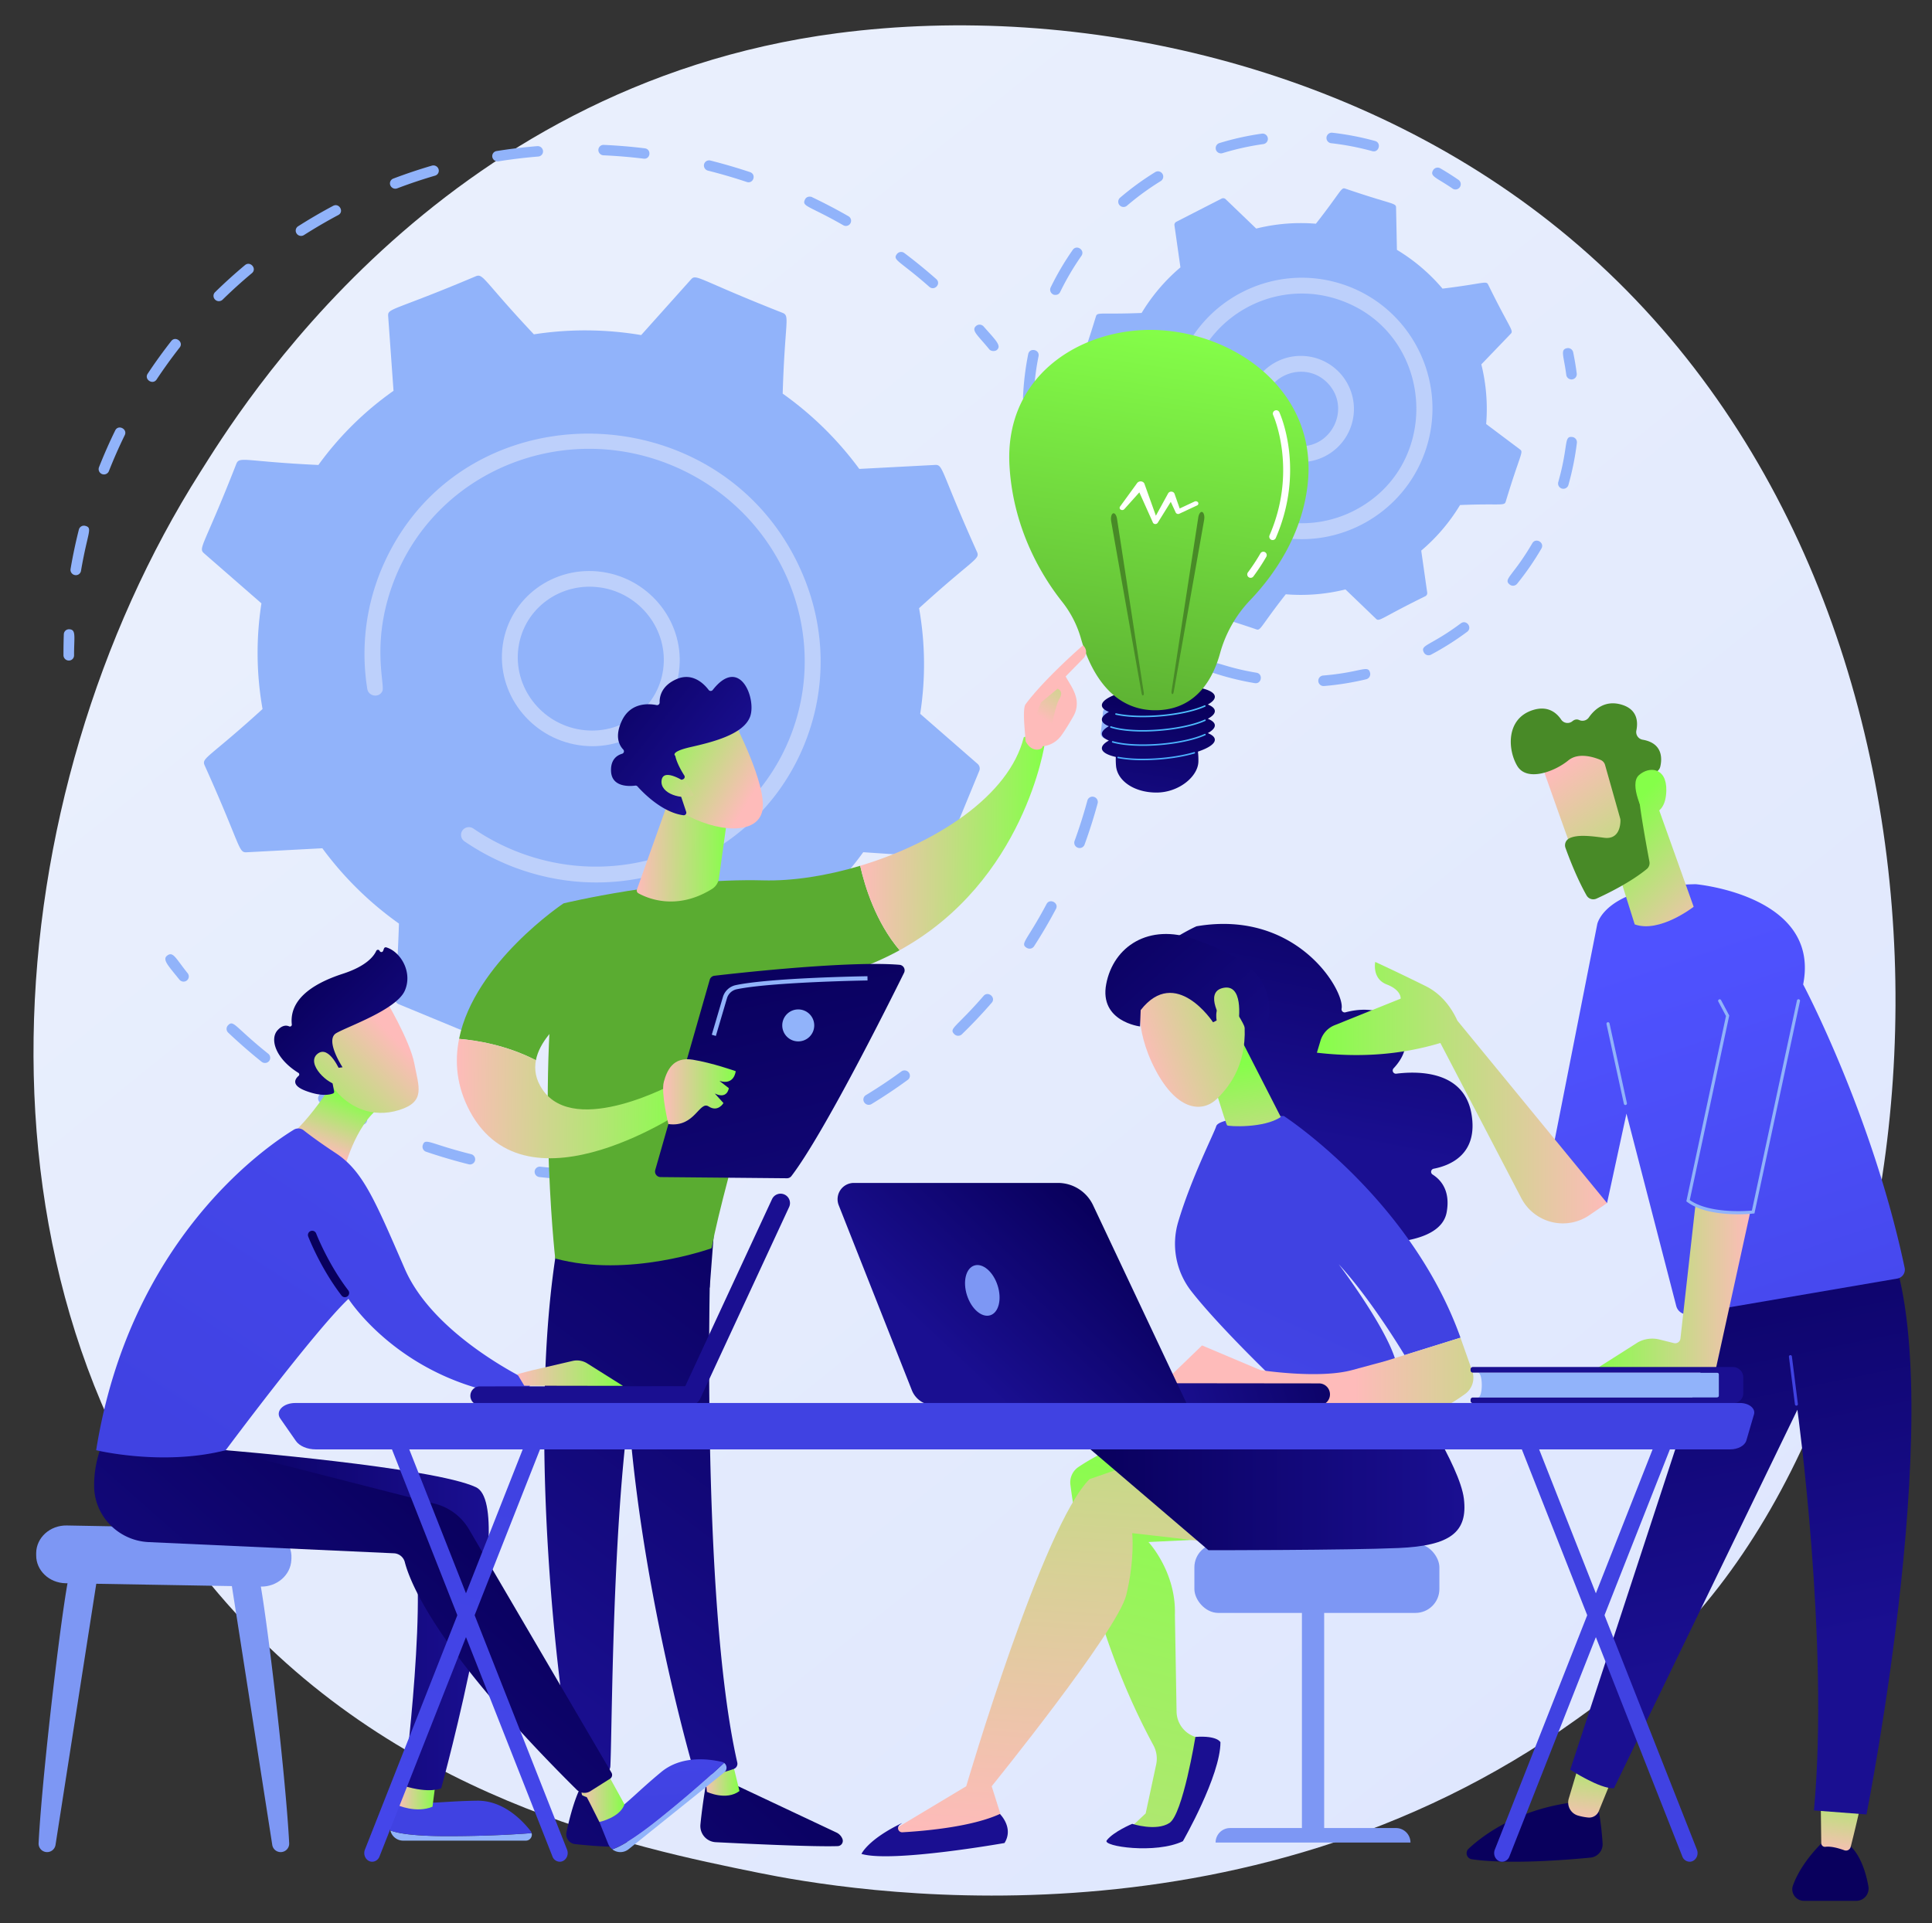 <svg xmlns="http://www.w3.org/2000/svg" xmlns:xlink="http://www.w3.org/1999/xlink" viewBox="0 0 2883.65 2871.24"><rect x="0" y="0" width="2883.65" height="2871.24" fill="#333333" stroke="none"/><defs><style>.a{fill:url(#a);}.b{fill:#91b3fa;}.c{fill:#bdd0fb;}.d{fill:url(#b);}.e{fill:url(#c);}.f{fill:url(#d);}.g{fill:url(#e);}.h{fill:url(#f);}.i{fill:url(#g);}.j{fill:url(#h);}.k{fill:url(#i);}.l{fill:#fff;}.m{fill:url(#j);}.n{fill:url(#k);}.o{fill:url(#l);}.p{fill:url(#m);}.q{fill:url(#n);}.r{fill:url(#o);}.s{fill:url(#p);}.t{fill:url(#q);}.u{fill:url(#r);}.v{fill:url(#s);}.w{fill:url(#t);}.x{fill:url(#u);}.y{fill:url(#v);}.z{fill:url(#w);}.aa{fill:url(#x);}.ab{fill:url(#y);}.ac{fill:url(#z);}.ad{fill:url(#aa);}.ae{fill:#7d97f4;}.af{fill:url(#ab);}.ag{fill:url(#ac);}.ah{fill:url(#ad);}.ai{fill:url(#ae);}.aj{fill:url(#af);}.ak{fill:url(#ag);}.al{fill:url(#ah);}.am{fill:url(#ai);}.an{fill:url(#aj);}.ao{fill:url(#ak);}.ap{fill:url(#al);}.aq{fill:url(#am);}.ar{fill:url(#an);}.as{fill:url(#ao);}.at{fill:url(#ap);}.au{fill:url(#aq);}.av{fill:url(#ar);}.aw{fill:url(#as);}.ax{fill:url(#at);}.ay{fill:url(#au);}.az{fill:url(#av);}.ba{fill:url(#aw);}.bb{fill:url(#ax);}.bc{fill:url(#ay);}.bd{fill:url(#az);}.be{fill:url(#ba);}.bf{fill:url(#bb);}.bg{fill:url(#bc);}.bh{fill:url(#bd);}.bi{fill:url(#be);}.bj{fill:url(#bf);}.bk{fill:url(#bg);}.bl{fill:url(#bh);}.bm{fill:url(#bi);}.bn{fill:url(#bj);}.bo{fill:url(#bk);}.bp{fill:url(#bl);}.bq{fill:url(#bm);}.br{fill:url(#bn);}.bs{fill:url(#bo);}.bt{fill:url(#bp);}.bu{fill:url(#bq);}.bv{fill:url(#br);}.bw{fill:url(#bs);}.bx{fill:url(#bt);}.by{fill:url(#bu);}.bz{fill:url(#bv);}.ca{fill:url(#bw);}</style><linearGradient id="a" x1="3190.55" y1="3654.14" x2="706.03" y2="568.52" gradientUnits="userSpaceOnUse"><stop offset="0" stop-color="#dae3fe"></stop><stop offset="1" stop-color="#e9effd"></stop></linearGradient><linearGradient id="b" x1="1734.2" y1="1043.92" x2="1699.96" y2="1269.92" gradientUnits="userSpaceOnUse"><stop offset="0" stop-color="#09005d"></stop><stop offset="1" stop-color="#1a0f91"></stop></linearGradient><linearGradient id="c" x1="1741.77" y1="950.22" x2="1682.64" y2="1602.38" gradientUnits="userSpaceOnUse"><stop offset="0" stop-color="#53d8ff"></stop><stop offset="1" stop-color="#3840f7"></stop></linearGradient><linearGradient id="d" x1="1743.49" y1="950.38" x2="1684.36" y2="1602.53" xlink:href="#c"></linearGradient><linearGradient id="e" x1="1740.22" y1="950.08" x2="1681.09" y2="1602.24" xlink:href="#c"></linearGradient><linearGradient id="f" x1="1741.98" y1="950.24" x2="1682.85" y2="1602.4" xlink:href="#c"></linearGradient><linearGradient id="g" x1="1759.94" y1="486.47" x2="1668.71" y2="1104.8" gradientUnits="userSpaceOnUse"><stop offset="0" stop-color="#85ff49"></stop><stop offset="1" stop-color="#5aac31"></stop></linearGradient><linearGradient id="h" x1="2600.8" y1="-256.91" x2="2190.26" y2="315.81" gradientUnits="userSpaceOnUse"><stop offset="0" stop-color="#62e145"></stop><stop offset="1" stop-color="#488a27"></stop></linearGradient><linearGradient id="i" x1="2543.8" y1="-297.76" x2="2133.26" y2="274.96" xlink:href="#h"></linearGradient><linearGradient id="j" x1="6249.31" y1="2606.84" x2="5645.94" y2="3263.14" gradientTransform="translate(-4977.91 -59.64) rotate(0.54)" xlink:href="#b"></linearGradient><linearGradient id="k" x1="6053.47" y1="2655.58" x2="6107.06" y2="2655.58" gradientTransform="translate(-4977.91 -59.64) rotate(0.54)" gradientUnits="userSpaceOnUse"><stop offset="0" stop-color="#febbba"></stop><stop offset="1" stop-color="#85ff49"></stop></linearGradient><linearGradient id="l" x1="6296.85" y1="1864.59" x2="5783.41" y2="2560.5" gradientTransform="translate(-4977.91 -59.64) rotate(0.54)" xlink:href="#b"></linearGradient><linearGradient id="m" x1="6113.96" y1="2482.38" x2="5510.56" y2="3138.71" gradientTransform="translate(-4977.91 -59.64) rotate(0.54)" xlink:href="#b"></linearGradient><linearGradient id="n" x1="5860.31" y1="2652.82" x2="5906.58" y2="2652.82" xlink:href="#k"></linearGradient><linearGradient id="o" x1="6205.34" y1="1797.07" x2="5691.9" y2="2492.97" gradientTransform="translate(-4977.91 -59.64) rotate(0.54)" xlink:href="#b"></linearGradient><linearGradient id="p" x1="7798.77" y1="-2041.19" x2="7325.7" y2="-1221.2" gradientTransform="matrix(-1, 0, 0, 1, 6762.61, 0)" xlink:href="#g"></linearGradient><linearGradient id="q" x1="6274.07" y1="1257.32" x2="6547.89" y2="1257.32" xlink:href="#k"></linearGradient><linearGradient id="r" x1="3152.78" y1="1210.5" x2="3336.52" y2="1628.54" gradientTransform="matrix(-1, -0.01, -0.01, 1, 4661.76, 32.87)" xlink:href="#k"></linearGradient><linearGradient id="s" x1="6546.58" y1="1072.21" x2="6623.25" y2="954.33" xlink:href="#k"></linearGradient><linearGradient id="t" x1="7959.87" y1="-1948.26" x2="7486.8" y2="-1128.27" gradientTransform="matrix(-1, 0, 0, 1, 6762.61, 0)" xlink:href="#g"></linearGradient><linearGradient id="u" x1="5674.89" y1="1645.15" x2="6021.41" y2="1645.15" xlink:href="#k"></linearGradient><linearGradient id="v" x1="5940.98" y1="1274.71" x2="6077.99" y2="1274.71" xlink:href="#k"></linearGradient><linearGradient id="w" x1="-971.45" y1="2304.01" x2="-1022.65" y2="2135.15" gradientTransform="matrix(0.75, -0.66, 0.66, 0.75, 334.32, -1187.33)" xlink:href="#k"></linearGradient><linearGradient id="x" x1="-1017.64" y1="2009.79" x2="-974.81" y2="2254.06" gradientTransform="matrix(0.75, -0.66, 0.66, 0.75, 334.32, -1187.33)" xlink:href="#b"></linearGradient><linearGradient id="y" x1="-1023.79" y1="2303.22" x2="-1069.85" y2="2151.29" gradientTransform="matrix(0.75, -0.66, 0.66, 0.75, 334.32, -1187.33)" xlink:href="#k"></linearGradient><linearGradient id="z" x1="5826.44" y1="1419.24" x2="6017.65" y2="2215.93" gradientTransform="translate(-4705.66)" xlink:href="#b"></linearGradient><linearGradient id="aa" x1="5695.42" y1="1630.01" x2="5803.76" y2="1630.01" gradientTransform="translate(-4705.66)" xlink:href="#k"></linearGradient><linearGradient id="ab" x1="664.33" y1="2157.49" x2="686.85" y2="2709.4" gradientUnits="userSpaceOnUse"><stop offset="0" stop-color="#4f52ff"></stop><stop offset="1" stop-color="#4042e2"></stop></linearGradient><linearGradient id="ac" x1="593.17" y1="2676.74" x2="650.32" y2="2676.74" gradientTransform="matrix(1, 0, 0, 1, 0, 0)" xlink:href="#k"></linearGradient><linearGradient id="ad" x1="966.02" y1="2145.17" x2="988.54" y2="2697.08" xlink:href="#ab"></linearGradient><linearGradient id="ae" x1="277.2" y1="2418.89" x2="729.55" y2="2418.89" xlink:href="#b"></linearGradient><linearGradient id="af" x1="863.83" y1="2681.55" x2="932.05" y2="2681.55" gradientTransform="matrix(1, 0, 0, 1, 0, 0)" xlink:href="#k"></linearGradient><linearGradient id="ag" x1="688.1" y1="2230.43" x2="191.49" y2="2793.48" xlink:href="#b"></linearGradient><linearGradient id="ah" x1="484.89" y1="1720.21" x2="518.52" y2="1635.39" gradientTransform="matrix(1, 0, 0, 1, 0, 0)" xlink:href="#k"></linearGradient><linearGradient id="ai" x1="1393.38" y1="646.32" x2="361.48" y2="2218.73" xlink:href="#ab"></linearGradient><linearGradient id="aj" x1="506.71" y1="1859.65" x2="1160.52" y2="769.96" xlink:href="#b"></linearGradient><linearGradient id="ak" x1="772.23" y1="2050.06" x2="929.82" y2="2050.06" gradientTransform="matrix(1, 0, 0, 1, 0, 0)" xlink:href="#k"></linearGradient><linearGradient id="al" x1="2494.71" y1="2008.47" x2="2325.84" y2="2137.69" gradientTransform="translate(-2147.99 -117.67) rotate(-7.5)" xlink:href="#k"></linearGradient><linearGradient id="am" x1="2376.07" y1="1906.47" x2="2528.99" y2="2103.35" gradientTransform="translate(-2147.99 -117.67) rotate(-7.5)" xlink:href="#b"></linearGradient><linearGradient id="an" x1="2473.77" y1="1981.1" x2="2304.9" y2="2110.31" gradientTransform="translate(-2147.99 -117.67) rotate(-7.5)" xlink:href="#k"></linearGradient><linearGradient id="ao" x1="20823.66" y1="-23192.3" x2="20402.22" y2="-22784.85" gradientTransform="matrix(-1.39, -0.07, -0.07, 1.39, -5682.37, -437.49)" xlink:href="#b"></linearGradient><linearGradient id="ap" x1="17791.51" y1="-23174.25" x2="17370.09" y2="-22766.82" gradientTransform="matrix(0.65, -1.23, -1.23, -0.65, 8121.71, -6655.18)" xlink:href="#b"></linearGradient><linearGradient id="aq" x1="1349.58" y1="3812.34" x2="1770.76" y2="2127.61" gradientTransform="matrix(1, 0, 0, 1, 0, 0)" xlink:href="#k"></linearGradient><linearGradient id="ar" x1="2302.61" y1="1748.36" x2="1902.21" y2="2422.45" xlink:href="#b"></linearGradient><linearGradient id="as" x1="1554.24" y1="2746.79" x2="1638.47" y2="1490.26" gradientTransform="matrix(1, 0, 0, 1, 0, 0)" xlink:href="#k"></linearGradient><linearGradient id="at" x1="1627.61" y1="2196.16" x2="2185.79" y2="2196.16" xlink:href="#b"></linearGradient><linearGradient id="au" x1="2073.9" y1="1612.51" x2="1673.56" y2="2286.51" xlink:href="#b"></linearGradient><linearGradient id="av" x1="2020.79" y1="1263.87" x2="1938.6" y2="1695.66" xlink:href="#b"></linearGradient><linearGradient id="aw" x1="1630.6" y1="2661.84" x2="1944.84" y2="1957.35" xlink:href="#ab"></linearGradient><linearGradient id="ax" x1="1884.77" y1="1804.09" x2="1851.14" y2="1588.28" gradientTransform="matrix(1, 0, 0, 1, 0, 0)" xlink:href="#k"></linearGradient><linearGradient id="ay" x1="-635.45" y1="5510.28" x2="-415.31" y2="5659.81" gradientTransform="translate(-2304.73 -2260.31) rotate(-52.83)" xlink:href="#k"></linearGradient><linearGradient id="az" x1="-488.6" y1="5331.42" x2="-570.79" y2="5763.22" gradientTransform="translate(-2304.73 -2260.31) rotate(-52.83)" xlink:href="#b"></linearGradient><linearGradient id="ba" x1="-622.26" y1="5490.85" x2="-402.12" y2="5640.38" gradientTransform="translate(-2304.73 -2260.31) rotate(-52.83)" xlink:href="#k"></linearGradient><linearGradient id="bb" x1="2022.88" y1="2049.13" x2="2490.92" y2="2049.13" gradientTransform="matrix(1, 0, 0, 1, 0, 0)" xlink:href="#k"></linearGradient><linearGradient id="bc" x1="1948" y1="2175.24" x2="1653.36" y2="2255.99" gradientTransform="translate(-21.35 -75.47) rotate(-2.83)" xlink:href="#b"></linearGradient><linearGradient id="bd" x1="1633" y1="1810.59" x2="1423.94" y2="2031.55" xlink:href="#b"></linearGradient><linearGradient id="be" x1="-9813.7" y1="3091.47" x2="-9810.61" y2="3418.69" gradientTransform="matrix(-1, 0, 0, 1, -7526.34, 0)" xlink:href="#b"></linearGradient><linearGradient id="bf" x1="-9892.57" y1="2726.04" x2="-9909.55" y2="2593.3" gradientTransform="matrix(-1, 0, 0, 1, -7526.34, 0)" xlink:href="#k"></linearGradient><linearGradient id="bg" x1="-10255.79" y1="3095.63" x2="-10252.71" y2="3422.85" gradientTransform="matrix(-1, 0, 0, 1, -7526.34, 0)" xlink:href="#b"></linearGradient><linearGradient id="bh" x1="-10263.66" y1="2771.54" x2="-10280.2" y2="2642.19" gradientTransform="matrix(-1, 0, 0, 1, -7526.34, 0)" xlink:href="#k"></linearGradient><linearGradient id="bi" x1="2476.95" y1="1727.23" x2="2630.13" y2="2472.87" xlink:href="#b"></linearGradient><linearGradient id="bj" x1="-10273.65" y1="2201.89" x2="-10255.13" y2="2164.85" gradientTransform="matrix(-1, 0, 0, 1, -7526.34, 0)" xlink:href="#ab"></linearGradient><linearGradient id="bk" x1="-9968.86" y1="1423.78" x2="-10286.82" y2="2368.4" gradientTransform="matrix(-1, 0, 0, 1, -7526.34, 0)" xlink:href="#ab"></linearGradient><linearGradient id="bl" x1="-10138.61" y1="1921.97" x2="-9906.72" y2="1921.97" gradientTransform="matrix(-1, 0, 0, 1, -7526.34, 0)" xlink:href="#k"></linearGradient><linearGradient id="bm" x1="-9924.92" y1="1631.29" x2="-9491.89" y2="1631.29" gradientTransform="matrix(-1, 0, 0, 1, -7526.34, 0)" xlink:href="#k"></linearGradient><linearGradient id="bn" x1="-10080.82" y1="1388.41" x2="-9930.12" y2="1233.79" gradientTransform="matrix(-1, 0, 0, 1, -7526.34, 0)" xlink:href="#k"></linearGradient><linearGradient id="bo" x1="-9862.26" y1="1136.37" x2="-10050.15" y2="1384.94" gradientTransform="matrix(-1, 0, 0, 1, -7526.34, 0)" xlink:href="#k"></linearGradient><linearGradient id="bp" x1="2622.35" y1="429.44" x2="2424.11" y2="1003.88" xlink:href="#h"></linearGradient><linearGradient id="bq" x1="-10137.45" y1="1333.22" x2="-9986.75" y2="1178.6" gradientTransform="matrix(-1, 0, 0, 1, -7526.34, 0)" xlink:href="#k"></linearGradient><linearGradient id="br" x1="193" y1="4187.25" x2="751.12" y2="2196.95" xlink:href="#ab"></linearGradient><linearGradient id="bs" x1="222.14" y1="4195.42" x2="780.26" y2="2205.12" xlink:href="#ab"></linearGradient><linearGradient id="bt" x1="1756.47" y1="4625.68" x2="2314.59" y2="2635.39" xlink:href="#ab"></linearGradient><linearGradient id="bu" x1="1785.61" y1="4633.85" x2="2343.74" y2="2643.56" xlink:href="#ab"></linearGradient><linearGradient id="bv" x1="2543.85" y1="1452.18" x2="2454.18" y2="1828.81" xlink:href="#b"></linearGradient><linearGradient id="bw" x1="880.54" y1="4380.04" x2="1438.67" y2="2389.75" xlink:href="#ab"></linearGradient></defs><title>illustration-QSN-bureau</title><path class="a" d="M2507.05,2437.28c-57.07,60.08-111.07,98.83-153.73,129.44-501.49,359.82-1094.89,254.93-1221,229.32-186.23-37.82-546.21-110.94-806.47-417C-67.9,1916-6.58,1186.5,298.83,704.94c55.87-88.08,351-577,950.76-655.38,363-47.45,786.1,48.25,1092.52,305C2985.3,893.39,2939.51,1982,2507.05,2437.28Z"></path><path class="b" d="M99.39,985.42a7.94,7.94,0,0,1-4.66-7.15c0-10.41.14-21,.53-31.44a7.69,7.69,0,0,1,8.19-7.35c10.59.51,7,10.85,7.09,39a7.68,7.68,0,0,1-7.88,7.68A8.15,8.15,0,0,1,99.39,985.42Z"></path><path class="b" d="M105.31,849.48c3.34-19.71,7.51-39.52,12.42-58.88a7.77,7.77,0,0,1,9.58-5.52c11.53,3.09,3.44,9.15-6.41,67.22a7.73,7.73,0,0,1-9.09,6.25A7.94,7.94,0,0,1,105.31,849.48ZM147.7,697.66c7.37-18.67,15.62-37.4,24.25-55,4.62-9.47,18.71-2.1,14.26,7-8.59,17.55-16.55,35.62-23.76,53.89a7.94,7.94,0,0,1-14.75-5.86Zm72.73-139.73c11-16.64,22.85-33,35.19-48.77,6.36-8.11,18.9,1.59,12.57,9.65-12.08,15.41-23.68,31.49-34.47,47.79C228,575.18,214.77,566.48,220.43,557.93ZM321,447.27a7.7,7.7,0,0,1-.07-11c14.29-14,29.34-27.63,44.74-40.48,7.92-6.61,18.26,5.35,10.35,12-15.09,12.59-29.84,25.94-43.84,39.66A8,8,0,0,1,321,447.27Zm121.7-98.67a7.65,7.65,0,0,1,2.21-10.76c16.95-10.8,34.54-21.07,52.3-30.52,9.14-4.83,16.84,8.88,7.7,13.74-17.4,9.26-34.64,19.32-51.25,29.9A8,8,0,0,1,442.68,348.6Zm144-67.65a8,8,0,0,1-4.09-4.26A7.63,7.63,0,0,1,587,266.63c18.88-7.16,38.28-13.67,57.65-19.34a8.07,8.07,0,0,1,9.92,5.26,7.65,7.65,0,0,1-5.17,9.68c-19,5.55-38,11.93-56.51,18.95A8,8,0,0,1,586.66,281Zm152.67-40.71a8,8,0,0,1-4.55-5.8,7.66,7.66,0,0,1,6.38-8.94c20-3.21,40.4-5.67,60.63-7.33a8,8,0,0,1,8.66,7.12,7.68,7.68,0,0,1-7.08,8.41c-19.82,1.62-39.8,4-59.4,7.18A8,8,0,0,1,739.33,240.24ZM893.1,223.75a7.7,7.7,0,0,1,8.12-7.43c20.3.9,40.86,2.62,61.1,5.09,10.43,1.3,8.7,16.72-1.68,15.46-19.83-2.43-40-4.1-59.86-5A8,8,0,0,1,893.1,223.75ZM1387,428.14c-44.73-39.46-55.41-39.62-48.23-48.95a7.94,7.94,0,0,1,11.07-1.39c16.28,12.27,32.3,25.33,47.59,38.82C1405.24,423.54,1394.84,435.08,1387,428.14ZM1050.85,245.29a7.76,7.76,0,0,1,9.52-5.61c19.75,5,39.59,10.77,59,17.24,10,3.33,5.1,18.07-4.84,14.74-19-6.34-38.43-12-57.79-16.89A7.93,7.93,0,0,1,1050.85,245.29Zm207.82,91c-51.68-29.65-62.29-27.73-57.2-38.38,3.22-6.76,11.46-3.56,10.5-3.59,18.49,8.81,36.82,18.41,54.48,28.54a7.76,7.76,0,1,1-7.78,13.43Z"></path><path class="b" d="M1476.47,521.41c-16.76-20.66-27.55-28-19.48-34.87a8,8,0,0,1,11.15.89c18.19,20.66,27.46,29,19.45,35.3C1485.19,524.61,1479.22,524.78,1476.47,521.41Z"></path><path class="b" d="M1647.6,1102a7.93,7.93,0,0,1-4.59-8.13c1.27-10.16,2.34-20.45,3.18-30.61a7.72,7.72,0,0,1,8.53-7,8,8,0,0,1,7.24,8.52c-.87,10.36-2,20.87-3.26,31.24a7.73,7.73,0,0,1-8.81,6.63A8,8,0,0,1,1647.6,1102Z"></path><path class="b" d="M536.73,1678.35c-19.73-9.75-39.27-20.43-58.1-31.75a7.81,7.81,0,0,1-2.77-10.72c6.29-10.31,10.05,0,67.76,28.57a7.84,7.84,0,0,1,3.67,10.47C544,1681.62,535.78,1678.31,536.73,1678.35ZM631,1709.62c3.82-11.43,10.1-2,72.15,13.51a7.93,7.93,0,0,1,5.87,9.48,7.78,7.78,0,0,1-9.52,5.62c-21.23-5.32-42.58-11.62-63.44-18.7A7.9,7.9,0,0,1,631,1709.62ZM390.45,1585.17c-17.11-13.73-33.87-28.35-49.8-43.45a7.72,7.72,0,0,1-.31-11c8.45-8.67,9.8,2.22,60,42.45a7.75,7.75,0,0,1,1.26,11A8,8,0,0,1,390.45,1585.17Zm412.19,171.44a7.92,7.92,0,0,1-4.63-7.92,7.73,7.73,0,0,1,8.63-6.87c21.39,2.39,43.09,3.9,64.5,4.5a8,8,0,0,1,7.82,8,7.69,7.69,0,0,1-8,7.57c-21.86-.61-44-2.15-65.84-4.59A7.93,7.93,0,0,1,802.64,1756.61Zm170.92.34a8,8,0,0,1-4.6-6.2,7.65,7.65,0,0,1,6.85-8.59c21.26-2.29,42.68-5.51,63.67-9.57a8.06,8.06,0,0,1,9.39,6.15,7.66,7.66,0,0,1-6.08,9.14c-21.43,4.14-43.3,7.42-65,9.77A8.06,8.06,0,0,1,973.56,1757Zm166.23-36.62a8,8,0,0,1-4.19-4.53,7.63,7.63,0,0,1,4.75-9.89c20.17-6.83,40.29-14.59,59.8-23.07a8.07,8.07,0,0,1,10.48,4,7.63,7.63,0,0,1-3.89,10.26c-19.91,8.66-40.44,16.57-61,23.55A8.07,8.07,0,0,1,1139.79,1720.33Zm153.54-71.6a8,8,0,0,1-3.42-3,7.65,7.65,0,0,1,2.44-10.71c18.11-11,36-22.93,53.05-35.43a8,8,0,0,1,11.08,1.68,7.67,7.67,0,0,1-1.52,10.89c-17.44,12.75-35.65,24.92-54.13,36.16A8,8,0,0,1,1293.33,1648.73ZM1424.46,1544c-8.69-8.69,2.33-9.53,43.65-57.2,6.73-7.76,18.84,2.47,12.1,10.24-14.1,16.26-29.09,32.13-44.57,47.14A8,8,0,0,1,1424.46,1544Zm108-128.88c-10.4-6.62.06-9.77,29.6-65.46,4.79-9,18.86-1.68,14,7.39-10.08,19-21.09,37.79-32.74,55.81A7.91,7.91,0,0,1,1532.51,1415.07Zm75.6-149.8a7.85,7.85,0,0,1-4.19-9.78c7.23-19.88,13.68-40.23,19.16-60.47a7.79,7.79,0,0,1,9.67-5.37,7.93,7.93,0,0,1,5.61,9.63c-5.59,20.66-12.17,41.41-19.55,61.69a7.8,7.8,0,0,1-10.1,4.55A5.39,5.39,0,0,1,1608.11,1265.27Z"></path><path class="b" d="M267.72,1462.48c-17.25-21.48-26.09-30.24-17.79-36.12,8.64-6.13,12.47,4.59,30.12,26.59a7.67,7.67,0,0,1-1.22,10.93A8,8,0,0,1,267.72,1462.48Z"></path><path class="b" d="M367.93,1272.42l113.19-6a503.62,503.62,0,0,0,114.33,112.43c-3.28,108.51-11.2,115.88.09,120.55l126.27,52.24a9.34,9.34,0,0,0,10.52-2.32l74.32-83.1a501.71,501.71,0,0,0,160.14,1.11l76.08,84.25a9.52,9.52,0,0,0,10.57,2.47l125.22-50.4a9,9,0,0,0,5.64-9l-8-111.64a477.87,477.87,0,0,0,112.14-110.7l113.26,7.59a9.14,9.14,0,0,0,9.12-5.58l50.82-123.52a9.17,9.17,0,0,0-2.53-10.4l-85.65-74.69A480.11,480.11,0,0,0,1371.79,908c80.7-73.51,91.26-72.83,86.52-83.87-54.46-121-50.18-130.64-62.58-130l-113.19,5.95a503.42,503.42,0,0,0-114.33-112.43c3.28-108.43,11.21-115.87-.08-120.55-126.35-49.74-128.8-58.85-136.79-49.91L957,500.26a501.42,501.42,0,0,0-160.14-1.11c-75.1-79.82-75.35-91.27-86.64-86.72-123,52.06-131.73,47.34-130.87,59.4l8,111.64A478.3,478.3,0,0,0,475.23,694.18c-108.26-5-117.74-13.29-122.37-2C304.77,815.26,295.3,818,304.57,826.09l85.64,74.69a480.32,480.32,0,0,0,1.66,157.77c-80.42,73.27-91.28,72.78-86.52,83.88C359.81,1263.4,355.53,1273.07,367.93,1272.42Z"></path><path class="c" d="M750.33,963.35c9.88-71.26,76.91-120.3,149.42-109.33s123.46,77.88,113.59,149.14-76.91,120.31-149.42,109.34h0C791.39,1101.52,740.45,1034.6,750.33,963.35ZM865.52,1101l.07,0Zm31-223.83c-58.86-8.91-114.49,30.39-122.72,89.79-8.11,58.53,33.73,113.49,93.29,122.49s114.6-31.27,122.71-89.79S956,886.1,896.55,877.12Z"></path><path class="c" d="M744.52,1285.16h0a350.8,350.8,0,0,1-51.17-29,11.72,11.72,0,0,1-4.18-14.53,11.28,11.28,0,0,1,1-1.75,11.91,11.91,0,0,1,16.47-2.85,328.19,328.19,0,0,0,59.54,32.18h0c157.9,65.32,337.51-3.77,406.79-154.11q2.65-5.76,5.1-11.68c65.57-159.37-13.81-341.83-175.47-408.75-161.44-66.78-346.4,6.87-411.88,165.79-38.93,94.61-15.5,161.61-20,171.32-4.83,10.49-20.69,8.1-22.53-3.34a328.34,328.34,0,0,1,26-189.63C695.53,575.52,1081.71,586.29,1197.46,856c35.62,83,36.55,174.11,2.6,256.6q-2.62,6.39-5.51,12.65c-35.18,76.37-97.5,135.53-176.79,167.45-83.63,33.65-176.12,33-260.44-1.9Q750.87,1288.09,744.52,1285.16Z"></path><path class="b" d="M1730.12,790.32a275.87,275.87,0,0,0,68.07,57.91l1.27,63.27c.14,7,6.14,4.31,75.89,28.17,6.46,2.08,5.75-3.95,43.76-52.44a275.75,275.75,0,0,0,89.08-7.24l45.66,43.87c5.08,4.87,7.39-1.3,73.58-33.75a5.19,5.19,0,0,0,2.78-5.36l-8.92-62.7A275.86,275.86,0,0,0,2179.21,754c60.44-2.48,66,1.7,68.12-4.88,21.82-72,27-73.94,21.48-78.05l-50.6-38A275.7,275.7,0,0,0,2211,544l43.87-45.67c4.87-5.06-1.3-7.39-33.75-73.58-3.08-6-6.59-1.3-68.06,6.15A275.52,275.52,0,0,0,2085,373l-1.27-63.27c-.14-7-6.14-4.31-75.89-28.17-6.42-2.07-5.55,3.71-43.76,52.44a275.72,275.72,0,0,0-89.08,7.24l-45.66-43.87a5.21,5.21,0,0,0-6-.88l-67.6,34.63a5.19,5.19,0,0,0-2.78,5.36l8.92,62.7a275.86,275.86,0,0,0-57.92,68.06c-60.44,2.48-66-1.7-68.12,4.88-21.82,72-27,73.94-21.48,78.05l50.6,38a276,276,0,0,0,7.24,89.08c-41,44.49-47.91,45.48-44.75,51.65l34.63,67.6C1665.16,802.5,1669,797.72,1730.12,790.32Z"></path><path class="c" d="M1862.48,605.48a79.26,79.26,0,1,1,74,84.21h0A79.35,79.35,0,0,1,1862.48,605.48Zm74.73,72.43.07,0ZM1886.06,607A55.71,55.71,0,0,0,1938,666.12h0c49.16,3.18,78-55.09,45.41-92.23C1950.9,536.91,1889.26,557.52,1886.06,607Z"></path><path class="b" d="M1543.76,729.17c-3-10.2-5.72-20.66-8-31.09a7.88,7.88,0,0,1,6-9.36c10.7-2.3,9.18,9.65,17,35.95a7.87,7.87,0,0,1-15.09,4.5Z"></path><path class="b" d="M1526.92,593.18a420.36,420.36,0,0,1,7.73-64.4c2-10.23,17.47-7.09,15.44,3.09-11.27,56.38-2.47,70.08-15.64,69.52A7.88,7.88,0,0,1,1526.92,593.18Zm44.95-153.64a7.88,7.88,0,0,1-3.63-10.53,415.65,415.65,0,0,1,32.88-55.93c6-8.53,18.88.48,12.91,9a400,400,0,0,0-31.63,53.8C1579.06,442.77,1570.92,439.51,1571.87,439.54Zm101.76-131.27a7.76,7.76,0,0,1-2.69-2,7.87,7.87,0,0,1,.86-11.1,418,418,0,0,1,52.42-38.21,7.87,7.87,0,1,1,8.25,13.41,401.34,401.34,0,0,0-50.42,36.76A7.86,7.86,0,0,1,1673.63,308.27Zm145.46-80a7.87,7.87,0,0,1,1-14.68,411.87,411.87,0,0,1,63.33-14.06,7.87,7.87,0,1,1,2.19,15.59,397.67,397.67,0,0,0-60.91,13.52A7.83,7.83,0,0,1,1819.09,228.24Zm160.82-23.17a7.87,7.87,0,0,1,8.71-6.94,416.62,416.62,0,0,1,63.7,12.29c10,2.71,5.89,18-4.19,15.18a401,401,0,0,0-61.28-11.82A7.86,7.86,0,0,1,1979.91,205.07Z"></path><path class="b" d="M2167.92,281.45c-23.79-16.39-34.27-18.08-28.93-27.27a7.79,7.79,0,0,1,10.76-2.86c9.18,5.32,18.29,11.09,27.11,17.17a7.87,7.87,0,1,1-8.94,13Z"></path><path class="b" d="M2337.77,559.61c-3.68-28.77-9.4-37.61,1-39.77a7.88,7.88,0,0,1,9.31,6.11c2.16,10.39,3.94,21,5.3,31.66a7.87,7.87,0,1,1-15.62,2Z"></path><path class="b" d="M1805.83,994.62c4.11-12.42,13.43.37,69.54,9.73,10.25,1.69,7.7,17.26-2.6,15.54a415.11,415.11,0,0,1-61.94-15.32A7.89,7.89,0,0,1,1805.83,994.62Zm161.85,22.4a7.86,7.86,0,0,1,7.2-8.49c57.18-4.7,67-16.7,70.09-3.94a7.9,7.9,0,0,1-5.81,9.51,414.51,414.51,0,0,1-63,10.12A7.88,7.88,0,0,1,1967.68,1017Zm157.59-42.89c-6.15-11.59,9.4-9.37,55.1-43.49,8.35-6.22,17.78,6.38,9.43,12.62a418.26,418.26,0,0,1-53.89,34.13A7.87,7.87,0,0,1,2125.27,974.13ZM2253.33,872.7c-10.21-8.27,5-12.31,33.7-61.59,5.22-9,18.85-1.1,13.61,7.91a414.57,414.57,0,0,1-36.23,52.52A7.88,7.88,0,0,1,2253.33,872.7Zm72.57-153.27c15.58-55.17,7.79-68.64,20.85-67a7.86,7.86,0,0,1,6.86,8.77,416.83,416.83,0,0,1-12.55,62.55,7.88,7.88,0,1,1-15.16-4.28Z"></path><path class="b" d="M1717.1,959.72c-9-5.78-17.81-12-26.29-18.41a7.87,7.87,0,0,1-1.5-11c6.62-8.72,13.21,1.31,36.32,16.2a7.87,7.87,0,0,1-8.53,13.24Z"></path><path class="c" d="M1845.51,778.81a11.81,11.81,0,1,1,11.42-20.68,171.88,171.88,0,0,0,164.2,4.23c135.33-69.34,119.33-269.1-25.55-315.81-83.35-26.88-172.56,13.69-208.33,91.34-36,78.19,4.69,118.88-20.23,124.65a11.81,11.81,0,0,1-14.18-8.84,194.73,194.73,0,0,1,4.43-103.83c32.94-102.21,143-158.87,245.56-125.8,110.34,35.57,166.64,160.31,117.16,267.69-39.9,86.61-140.26,134.84-236.93,103.67h0A196.05,196.05,0,0,1,1845.51,778.81Z"></path><path class="d" d="M1813.21,1061.23c-.3-3.69-4.07-6.88-10.45-9.44,6.93-3.83,10.77-7.93,10.45-12-1-12.16-39.51-19-86.06-15.23s-83.49,16.66-82.5,28.82c.29,3.69,4.06,6.89,10.45,9.45-6.94,3.82-10.78,7.92-10.45,11.94.29,3.69,4.06,6.89,10.45,9.45-6.94,3.82-10.78,7.92-10.45,11.94.29,3.69,4.06,6.89,10.45,9.45-6.94,3.82-10.78,7.92-10.45,11.94.43,5.39,8.22,9.72,20.79,12.56a106.48,106.48,0,0,0,.31,13.14c1.82,22.42,27,40,60.39,40s62.23-24,62.55-46.46a113.34,113.34,0,0,0-.65-14.67c16-5.33,25.68-11.84,25.17-18.16-.3-3.69-4.07-6.88-10.45-9.44,6.93-3.83,10.77-7.93,10.45-12-.3-3.69-4.07-6.88-10.45-9.44C1809.69,1069.35,1813.53,1065.25,1813.21,1061.23Z"></path><path class="e" d="M1705.61,1135a201.25,201.25,0,0,1-36.92-3,1.12,1.12,0,0,1,.42-2.2c16.35,3.13,38.19,3.82,61.5,1.94,19.08-1.53,36.91-4.61,51.58-8.89a1.12,1.12,0,1,1,.63,2.14c-14.82,4.33-32.81,7.43-52,9C1722.14,1134.65,1713.67,1135,1705.61,1135Z"></path><path class="f" d="M1705.84,1113.59c-18,0-34-1.69-45.33-4.92a1.12,1.12,0,1,1,.61-2.15c16.14,4.6,42.11,6,69.49,3.81,27.09-2.18,52.34-7.68,67.57-14.7a1.12,1.12,0,0,1,.94,2c-15.45,7.13-41,12.7-68.33,14.9C1722.26,1113.25,1713.86,1113.59,1705.84,1113.59Z"></path><path class="g" d="M1705.61,1092.21c-19.39,0-36.36-2-47.78-5.75a1.12,1.12,0,1,1,.7-2.12c15.89,5.24,42.84,7,72.08,4.6,27.08-2.18,52.34-7.68,67.57-14.7a1.12,1.12,0,0,1,.94,2c-15.46,7.13-41,12.7-68.33,14.9C1722.13,1091.87,1713.66,1092.21,1705.61,1092.21Z"></path><path class="h" d="M1705.76,1070.81c-15.38,0-29.37-1.24-40.25-3.66a1.12,1.12,0,1,1,.49-2.18c16.35,3.63,39.91,4.58,64.61,2.58,26.84-2.16,52-7.6,67.23-14.54a1.12,1.12,0,0,1,1.48.55,1.14,1.14,0,0,1-.56,1.49c-15.47,7-40.88,12.55-68,14.73C1722.24,1070.47,1713.81,1070.81,1705.76,1070.81Z"></path><path class="i" d="M1613.4,953.26a157.43,157.43,0,0,0-28.18-55c-27.71-34.92-72.92-105.94-78.48-202.88-8.1-141,117-211.59,231.06-202s226.7,94.54,214.38,225.71c-7.59,80.71-52.76,141.93-86.4,177.09a186.78,186.78,0,0,0-44.84,79.44c-10.09,36.45-34.11,81.86-91.21,84.63C1655.85,1063.79,1625.17,994.93,1613.4,953.26Z"></path><path class="j" d="M1748.6,1032.09l39.93-259.68c.83-5.37,3.47-9,5.9-8s3.73,6,2.91,11.38c0,.15,0,.32-.08.46l-45.48,257.27c-.34,1.94-1.32,3.16-2.19,2.73S1748.32,1034,1748.6,1032.09Z"></path><path class="k" d="M1707.16,1034.15l-39.93-259.68c-.82-5.36-3.46-9-5.89-8.05s-3.74,6-2.91,11.38c0,.15,0,.32.07.46L1704,1035.54c.34,1.93,1.33,3.15,2.2,2.72S1707.45,1036,1707.16,1034.15Z"></path><path class="l" d="M1788.24,750.11a4.18,4.18,0,0,0-5.24-1.36l-22.23,10.39-7.71-22a4.73,4.73,0,0,0-2.71-2.72,5.5,5.5,0,0,0-6.83,2.11l0,.07-18.28,33.33-17-47.45,0-.08a5.42,5.42,0,0,0-2.56-2.9,6.67,6.67,0,0,0-8.4,1.66l-25.56,35.18a3.09,3.09,0,0,0,.9,4.45,4.3,4.3,0,0,0,5.44-.6l22.5-25.1,20.26,45.14,0,0a3.61,3.61,0,0,0,1.78,1.75,4.25,4.25,0,0,0,5.31-1.37l19.55-31.38,7.36,15.87.07.14a2.79,2.79,0,0,0,.18.34,4.19,4.19,0,0,0,5.24,1.36l26.38-12.33A3.14,3.14,0,0,0,1788.24,750.11Z"></path><path class="l" d="M1866.65,862.66a5,5,0,0,1-3-1,5.08,5.08,0,0,1-1.05-7.09,294.2,294.2,0,0,0,18.53-28.13,5.07,5.07,0,1,1,8.77,5.07,307.43,307.43,0,0,1-19.15,29.11A5.07,5.07,0,0,1,1866.65,862.66Z"></path><path class="l" d="M1899.5,806.29a5.15,5.15,0,0,1-2-.42,5.07,5.07,0,0,1-2.63-6.67c42.19-97.16,5.8-178.71,5.43-179.52a5.07,5.07,0,0,1,9.22-4.23c1.6,3.49,38.62,86.52-5.35,187.79A5.06,5.06,0,0,1,1899.5,806.29Z"></path><path class="m" d="M1055.44,2653.64s-6.58,35.32-10,70.31a24.13,24.13,0,0,0,22.83,26.36c46.61,2.38,146.33,7.11,182.14,5.86a7.85,7.85,0,0,0,7-10.69h0a17.58,17.58,0,0,0-8.9-9.56l-164-77.3Z"></path><path class="n" d="M1050.52,2632.8l4.62,42.37s28.73,13.71,48.59-1.23l-11.5-47.27Z"></path><path class="o" d="M1061.88,1837.31c-2.27,11-16.9,551.32,38.55,794a8.2,8.2,0,0,1-4.91,9.51,143,143,0,0,1-47.13,9.11,14.16,14.16,0,0,1-14-10.29c-16-56.34-92.41-338.6-100.16-607.62-8.67-300.59.09-10.23.09-10.23l8.54-185.68Z"></path><path class="p" d="M865.72,2670.29s-10.12,17.76-20.2,65.13a14.72,14.72,0,0,0,12.79,17.75c15.38,1.66,39.07,3.83,58.06,3.88a14.66,14.66,0,0,0,14.68-16.23c-1.93-17.34-8.22-45.83-28.25-68.17Z"></path><path class="q" d="M857.5,2615.78l11.12,64.1s11.52,8.74,34.53,2.7l-4.95-68.9Z"></path><path class="r" d="M833.1,1851.71c-50,284.66,3.52,704.77,22.13,787.08a12.8,12.8,0,0,0,10.25,9.82c8.64,1.52,22.88,2.82,37-1.12a11.72,11.72,0,0,0,8.54-10.73c3.24-66.36,2.44-474,48-634.64a36.62,36.62,0,0,1,14.3-20l86-59.92,7.49-98.12Z"></path><path class="s" d="M1139.28,1314.36c-141.55-3.69-298.14,34.33-298.14,34.33-44.55,245.84-12.44,530.19-12.44,530.19,109.33,29.79,233.41-15.35,233.41-15.35,19.2-102.75,107-391.59,107-391.59,69.26-7.93,126.43-27.34,173.61-53.28-35.4-41.83-51.77-94.79-58.8-126.07C1233.67,1307.67,1182.94,1315.5,1139.28,1314.36Z"></path><path class="t" d="M1559.46,1109.81c-13.75-16.93-31.42-9.15-31.42-9.15-21.68,87.81-131.6,158.12-244.16,191.93,7,31.28,23.4,84.24,58.8,126.07C1529.93,1315.71,1559.46,1109.81,1559.46,1109.81Z"></path><path class="u" d="M1556,1114.05c1.42,4.64-15.5,11.53-25.25-7.49-.25-9.07-5.4-48,.09-55.31,29.23-39.07,85.66-87.86,85.66-87.86,9.36,9.42,1.49,18.52,1.49,18.52l-27.42,28c5.58,10.32,12.43,19,15.55,31.48a38,38,0,0,1-4.06,28c-4.84,8.54-11.45,19.64-17.68,28.31C1572.63,1114.09,1556,1114.05,1556,1114.05Z"></path><path class="v" d="M1578.57,1028.16l-24.94,20.73-8,20.8,21.82,24.68s7.81-41.35,13.4-50.27S1583.67,1030.83,1578.57,1028.16Z"></path><path class="w" d="M894.13,1486.29l-53-137.6S708,1437.28,685.21,1551c25,2.08,70.37,9,114.66,31.91C810.16,1529.2,894.13,1486.29,894.13,1486.29Z"></path><path class="x" d="M1008.47,1616.39s-149.28,82.49-198.69,10.37c-10.26-15-12.61-29.79-9.91-43.86-44.29-22.9-89.69-29.83-114.66-31.91-6.89,34.28-3.77,70.84,16.06,108,86.22,161.37,326.49-5.75,326.49-5.75Z"></path><path class="y" d="M997,1198.05,950.68,1327.9a4.7,4.7,0,0,0,2.09,5.67c12.21,6.9,56.27,27,109.9-6.34a22.09,22.09,0,0,0,10.33-15.69l15.66-112.61Z"></path><path class="z" d="M1096.14,1078.35s48.58,93.59,41.88,131.14-68,34.27-121.22,3.21l-36.45-100.9Z"></path><path class="aa" d="M1019.63,1163.34a3.83,3.83,0,0,0,1.73-5.6c-3.9-6.09-11.21-18.51-13.48-29.35,0,0-8.84-5.78,22.76-13s78.72-18.51,88.86-45.25c9.88-26.07-14.8-92.11-55.69-40.07a3.84,3.84,0,0,1-6.08,0c-6.54-8.68-23.77-26.73-48-16.12-22.72,9.93-25.42,26.48-25.19,34.84a3.81,3.81,0,0,1-4.56,3.86c-11.41-2.29-38.83-4.42-51.91,23.6-10.77,23.08-4,36.27,2.15,42.75a3.83,3.83,0,0,1-1.7,6.34c-7.54,2.23-17.3,8.51-16.5,26.12,1.11,24.35,28.35,22.47,36.1,21.43a3.85,3.85,0,0,1,3.4,1.24c6.57,7.42,36.21,38.92,68.56,43a3.87,3.87,0,0,0,4.11-5.08l-13.63-40.88a3.86,3.86,0,0,1,2.13-4.76Z"></path><path class="ab" d="M1025.21,1169.18s-35-24.5-37.75-4.17,31.43,29.78,48.49,22.35Z"></path><path class="ac" d="M978,1746.76l81.31-284a8.3,8.3,0,0,1,7-6c14.73-1.72,57.42-6.55,106.71-10.71,59.37-5,128.32-9.1,169.52-5.63a8.3,8.3,0,0,1,6.79,12c-23.43,47.4-119.8,240.22-168.06,303.38a8.33,8.33,0,0,1-6.71,3.29l-188.66-1.75A8.31,8.31,0,0,1,978,1746.76Z"></path><path class="ad" d="M997.6,1678.16s-11.32-46.58-6.75-63.11,13.42-37.77,42.93-33,64.31,17.16,64.31,17.16-1.76,21.52-24.18,14.58l13.91,10.76s-2,17.23-20.94,8l12.94,14.27s-8.14,14.16-22.07,5.08S1037.13,1683.76,997.6,1678.16Z"></path><path class="b" d="M1167.57,1530.89a23.87,23.87,0,1,0,23.87-23.87A23.87,23.87,0,0,0,1167.57,1530.89Z"></path><path class="b" d="M1068.47,1546.62l-6.08-1.8,16.55-56.16a25.6,25.6,0,0,1,19.27-17.92c52.47-11,190.68-13.19,196.54-13.28l.1,6.34c-1.43,0-143.46,2.32-195.35,13.15a19.24,19.24,0,0,0-14.47,13.51Z"></path><path class="ae" d="M106.12,2341.33c-8.66,12.82-43.11,303.23-48.51,410.48a12.69,12.69,0,0,0,12.7,13.31h0a12.71,12.71,0,0,0,12.56-10.76l63-403.79Z"></path><path class="ae" d="M383.11,2341.33c8.66,12.82,43.11,303.23,48.51,410.48a12.69,12.69,0,0,1-12.7,13.31h0a12.71,12.71,0,0,1-12.56-10.76l-63-403.79Z"></path><path class="ae" d="M54,2318.66l0,3.17c-.21,22.78,19.42,41.47,44,41.89l291.25,5c24.22.41,44.42-17.09,45.59-39.52l.15-2.9c1.23-23.39-18.64-43.1-43.9-43.55L99.7,2277.48C74.76,2277,54.22,2295.54,54,2318.66Z"></path><path class="b" d="M667.55,2741.27c-51.77,0-74.68-4.45-84.92-8.5A19.63,19.63,0,0,0,601.76,2748H784.92a8.92,8.92,0,0,0,8.59-11.25C772.63,2738.42,728.28,2741.27,667.55,2741.27Z"></path><path class="af" d="M793.51,2736.74a8.81,8.81,0,0,0-1.5-3.12c-14-17.81-42-45.79-80.11-45.25-55.85.79-75.32,6.84-118.73.34l-10.23,33.94a19.3,19.3,0,0,0-.31,10.12c10.24,4.05,33.15,8.5,84.92,8.5C728.28,2741.27,772.63,2738.42,793.51,2736.74Z"></path><path class="ag" d="M605.74,2652.14l-12.57,42.74s27.85,12.68,52.34,2.5l4.81-37Z"></path><path class="b" d="M985.37,2714.35c-40.36,32.43-61,43.33-71.5,46.6a19.61,19.61,0,0,0,24.4-.18l142.79-114.72a8.89,8.89,0,0,0-.32-14.11C1065.51,2646.32,1032.71,2676.31,985.37,2714.35Z"></path><path class="ah" d="M1080.74,2631.94a8.67,8.67,0,0,0-3.12-1.48c-22-5.08-61.26-9.23-90.65,15.07-43.05,35.59-54.45,52.49-92.34,74.63l13.17,32.74a19.39,19.39,0,0,0,6.07,8c10.51-3.27,31.14-14.17,71.5-46.6C1032.71,2676.31,1065.51,2646.32,1080.74,2631.94Z"></path><path class="ai" d="M336.88,2165.12s310,25.31,373.56,55.24-51.89,449.49-51.89,449.49-17.31,8.33-55.83-3.65c0,0,39.5-309.61,10.11-376.74l-335.63-54.9Z"></path><path class="aj" d="M863.83,2661.22c2.88,2.62,30.8,58.94,30.8,58.94s31.08-6.73,37.42-26.4l-28-50.82Z"></path><path class="ak" d="M150.18,2162.53s-10.1,24.3-9.69,56.6c.57,44.67,36.49,80.92,81.1,83.15L588,2319a17.57,17.57,0,0,1,16.22,13.21c8.61,33.31,50.7,135.59,256.45,339.68a16.58,16.58,0,0,0,20.52,2.24l29.28-18.5a6.74,6.74,0,0,0,2.22-9.11L699.37,2282.16A82.59,82.59,0,0,0,649.2,2245l-312.32-79.83Z"></path><path class="al" d="M511.31,1593.39s-39.26,69.4-79.28,103l82.73,46.15s18.64-73.47,61.22-95Z"></path><path class="am" d="M143.53,2165.12s98.92,24.11,193.35,0c0,0,132.13-177.62,183.24-226,0,0,81.54,128.66,263,146.89l10.12-22.61s-144.48-66.61-189-168.94-62.35-146-102.81-172.69c-25.21-16.63-40.3-28-48.09-34.19a12.93,12.93,0,0,0-14.82-.94C395.64,1712.85,193.57,1851.25,143.53,2165.12Z"></path><path class="an" d="M514.76,1936.65a6.32,6.32,0,0,1-5-2.48c-31.5-41.08-49.05-86.36-49.78-88.26a6.35,6.35,0,0,1,11.85-4.55c.17.46,17.66,45.52,48,85.09a6.33,6.33,0,0,1-5,10.2Z"></path><path class="ao" d="M772.23,2051.62l20.43-5.44,62-14.36a28.76,28.76,0,0,1,21.8,3.67l53.33,33.56-147.28-.25Z"></path><path class="ap" d="M573.64,1489.31s38.15,63.42,44.77,98.47,17.24,57-22.65,69.45-77-3.32-100.23-36c0,0-36.34-50.35-32.71-73.41S573.64,1489.31,573.64,1489.31Z"></path><path class="aq" d="M506.15,1594.07l5.16-.68s-27-40.82-9.34-51,89.71-35,102.22-63.34c12.06-27.35-6-58.24-27.73-64.69a2.78,2.78,0,0,0-3.33,1.75l-1.28,3.45a2.79,2.79,0,0,1-5.18.15h0a2.78,2.78,0,0,0-5.07-.11c-3.86,8.5-15.41,23-50.05,34.24-49.15,15.94-79.77,40.72-76,75.64a2.8,2.8,0,0,1-4,2.84c-4-1.78-10.11-2.06-17.19,5.68-12.3,13.45-2.66,42.88,30.93,63.7a2.78,2.78,0,0,1,.46,4.46c-5,4.31-12.1,13.9,10.63,22.45,23.25,8.75,35.94,5.79,40.62,3.91a2.79,2.79,0,0,0,1.73-3.14l-6-30.61a2.79,2.79,0,0,1,2.37-3.3Z"></path><path class="ar" d="M508.27,1600.35s-16.84-41.5-34.52-26.91,16.34,46.83,32.05,46.4Z"></path><path class="as" d="M715.34,2097.94h.72l314.62-.31a14.06,14.06,0,1,0,0-28.11l-314.63.31a14.06,14.06,0,0,0-.68,28.1Z"></path><path class="at" d="M1152.53,1789.82c-.11.21-.22.43-.32.65l-132.38,285.42a14.05,14.05,0,1,0,25.5,11.82l132.38-285.42a14.05,14.05,0,0,0-25.18-12.47Z"></path><rect class="ae" x="1943.2" y="2384.78" width="33.21" height="359.11"></rect><path class="ae" d="M2105.23,2750.82H1814.38A21.62,21.62,0,0,1,1836,2729.2h247.61a21.62,21.62,0,0,1,21.62,21.62Z"></path><rect class="ae" x="1782.71" y="2304.31" width="365.68" height="103.71" rx="35.71"></rect><path class="au" d="M1714.65,2145.33s-49.34,7.65-104.82,44.74a27.65,27.65,0,0,0-12.2,26.43c6.64,52.62,33.95,222.94,124,389.29a41.84,41.84,0,0,1,4,28.73L1710,2707.35l-29,27.2h74.75l49.77-134.67-21.28-6.73a40.28,40.28,0,0,1-28.12-37.7l-2.5-144.47c2.13-64.37-39.47-108.78-39.47-108.78l119.37-5.81Z"></path><path class="av" d="M1651.82,2747.69c-6.81,8.91,73.26,20.67,113.72,1.18,0,0,56.08-97.57,56.08-147.8,0,0-4.46-10.25-37.38-7.92,0,0-18.83,115.52-38.72,128.46s-55.62,1.31-55.62,1.31S1661.86,2734.55,1651.82,2747.69Z"></path><path class="aw" d="M1818.42,2304.31c-.63-1.09-128.52-15.37-128.52-15.37s4.18,38.88-8.9,92.41-200.84,285.44-200.84,285.44l19.68,62.41c-60.87,21.2-120.75,24.59-179.67,10.81l122-73.22s114.19-389.14,184.13-458.56l128.19-44.35Z"></path><path class="ax" d="M2105.23,2077.89s73.68,109.59,79.72,159.58-20.18,70.31-97.49,73.66-283.7,3.29-283.7,3.29l-176.15-150.54s128.37-45.81,161.75-58.76S2105.23,2077.89,2105.23,2077.89Z"></path><path class="ay" d="M1492.41,2708.18s21.19,20.53,6.87,43.37c0,0-167.91,29.77-213.49,16.26,0,0,9.46-21.6,60.8-46.2l-3.79,2.91a6.13,6.13,0,0,0,4,11C1380.68,2733.59,1450.68,2727.4,1492.41,2708.18Z"></path><path class="az" d="M1786.06,1382.87c150.62-25.6,221.53,97.24,216.35,123.05a4.72,4.72,0,0,0,5.91,5.41c17.29-4.65,55.49-10.52,79.17,19.15,20.91,26.2,5.28,50.92-7.46,64.49a4.76,4.76,0,0,0,4,8c31.8-4,100.87-5,112.18,59.73,10.54,60.35-31.47,77.37-56.38,82.16a4.73,4.73,0,0,0-1.57,8.66c12.43,7.88,26.82,24.17,21,56.32-9.12,50.4-107.92,46.27-119.47,45.61a4.69,4.69,0,0,1-2.06-.61l-158.25-90.26a4.75,4.75,0,0,1-2.33-3.32l-32-184.5a4.74,4.74,0,0,1,1.26-4.11L1743.28,1427.1C1705.83,1421.59,1784.29,1383.17,1786.06,1382.87Z"></path><path class="ba" d="M1906,2063.38s-85.8-81.7-128-135.81a114.83,114.83,0,0,1-19.44-103.34c19.28-65,53.55-132.25,56.68-142.72,4.79-16,101-15.38,101-15.38s189.31,122.86,263.7,331l-83.54,26s-49.43-82.93-98.27-135.65c0,0,84.51,111.64,87.48,157.34Z"></path><path class="bb" d="M1803.52,1591.8c1,3.34,26.12,86.58,28.08,88.31s55.07,4.58,80.07-12.5l-62-121.28Z"></path><path class="bc" d="M1702.86,1484.84s-12.14,47.68,21.44,111.82,71.58,64.07,92.36,43.55,46.4-55.37,40.31-117.38S1720.38,1424.17,1702.86,1484.84Z"></path><path class="bd" d="M1810.53,1526.2s-55.71-85.16-108-18.14l-.94,24.38s-61.18-7.27-50.47-63.36,63.58-91.17,131.67-66.87,107.11,49.22,111.5,98-34.42,38.1-34.42,38.1-12.67-34.36-30.67-37.94-13.32,23.23-13.32,23.23Z"></path><path class="be" d="M1824.79,1525.05s-28.89-43.61.71-50.11,25,42.49,21.82,60.62Z"></path><path class="bf" d="M1731.16,2069.45l63-60.77,87.21,36.85s86.81,13.44,136.49,0l49.68-13.45,112.28-35,17.63,49.84a30,30,0,0,1-11,34.47c-9.72,6.9-21.1,14.49-28.36,17.66-14.78,6.47-364.47-4.47-364.47-4.47Z"></path><path class="bg" d="M1969.73,2098.09c-.28,0-.56,0-.84,0l-365.69-.4a16.37,16.37,0,1,1,0-32.73l365.68.4a16.37,16.37,0,0,1,.81,32.71Z"></path><path class="bh" d="M1274.46,1766.07H1579a58,58,0,0,1,52.5,33.29L1772.3,2097.9H1393.83a35.28,35.28,0,0,1-32.81-22.31l-109.18-276.26A24.33,24.33,0,0,1,1274.46,1766.07Z"></path><path class="ae" d="M1489,1919.14c6.6,20.51,1.72,40.42-10.89,44.48s-28.19-9.27-34.79-29.78-1.72-40.41,10.89-44.47S1482.42,1898.64,1489,1919.14Z"></path><path class="bi" d="M2386.64,2705.55a443.44,443.44,0,0,1,5.35,46.61,20.07,20.07,0,0,1-18.09,21.19c-37.43,3.63-122.63,10.34-177,2.48a9.13,9.13,0,0,1-5-15.7c22.44-20.9,76.61-61.56,165.78-70.44Z"></path><path class="bj" d="M2405.25,2657.51l-18.93,46.39a15.44,15.44,0,0,1-15.87,9.59,84,84,0,0,1-15.46-3,20.31,20.31,0,0,1-13.5-25.26l14.28-47.77Z"></path><path class="bk" d="M2728.8,2742.5s-37.9,31.7-52.67,72.37c-4.06,11.19,4.53,23,16.43,23h78a18.38,18.38,0,0,0,18.18-21.5C2783.75,2788.25,2769.43,2742.61,2728.8,2742.5Z"></path><path class="bl" d="M2775.74,2701.23s-7.65,33.88-13.54,56.27a7.15,7.15,0,0,1-9.36,4.88c-11.8-4.22-21.4-6.08-28.39-5.15a5.51,5.51,0,0,1-6.08-5.5l-.74-56.28Z"></path><path class="bm" d="M2574.2,1938.85l-230.51,703.2s44.22,29,65.28,27.75l273.78-565.13s47.91,348.21,24.7,598.21l78.42,6s127.51-638.86,30.93-857.68Z"></path><path class="bn" d="M2681.27,2098.59l.28,0a2.24,2.24,0,0,0,1.94-2.49l-8.95-71a2.23,2.23,0,0,0-4.43.56l8.95,71A2.22,2.22,0,0,0,2681.27,2098.59Z"></path><path class="bo" d="M2531,1320.07s186.75,16.58,160.33,149.65c0,0,103.23,194.27,151.5,423.11a13.46,13.46,0,0,1-10.92,16l-311,53.25a16.75,16.75,0,0,1-19-12.31l-74.31-287.19-28.95,133.52-92-24L2384,1379.78S2394.84,1322.53,2531,1320.07Z"></path><path class="b" d="M2426,1649.74a2.14,2.14,0,0,0,.5-.06,2.31,2.31,0,0,0,1.77-2.75l-25.93-119a2.31,2.31,0,1,0-4.52,1l25.92,119A2.32,2.32,0,0,0,2426,1649.74Z"></path><path class="bp" d="M2444.73,2004a44.45,44.45,0,0,1,32.12-4.17l21.64,5.38a7.83,7.83,0,0,0,9.68-6.73l22.39-199.31c28,13.3,68.4,11.71,81.72,10.74l-51.54,235H2380.39Z"></path><path class="bq" d="M1965.55,1571.64l5.45-18.12a35.86,35.86,0,0,1,21-22.92l98.59-39.65s1.49-12.64-20.83-21.23-17.11-33.59-17.11-33.59,30.5,13.91,75.14,36c25.53,12.62,39.85,34.89,47.45,51.66l223.4,272.34-26.23,18a70,70,0,0,1-101.53-24.92l-121-232.07C2089,1575.39,2027.56,1578.88,1965.55,1571.64Z"></path><path class="br" d="M2470.48,1193l57.44,160.76s-50.86,39.76-88,26.32L2411,1288S2433.1,1175.32,2470.48,1193Z"></path><path class="bs" d="M2299.05,1135.29c0,2.47,55.33,156.63,55.33,156.63l87.35-33.47L2411,1104.56S2299.05,1093.82,2299.05,1135.29Z"></path><path class="bt" d="M2395.67,1142.05l22.53,79.75a11.68,11.68,0,0,1,.44,3.11c0,6.51-1.61,28.89-24.4,25.84-20.69-2.76-39.61-5-51.64.7a11.56,11.56,0,0,0-6,14.38c5,14,16.95,45.35,31.46,71a11.54,11.54,0,0,0,14.85,4.76c16.41-7.47,50.57-24.18,74.9-44.06a11.57,11.57,0,0,0,4.09-11.11c-3.82-20.4-15.23-82.45-15.73-100.23-.47-16.69,18.25-29.43,26.5-34.22a11.37,11.37,0,0,0,5.36-7.19c2.59-10.75,4.78-35.06-26.23-40.42a11.58,11.58,0,0,1-9.4-13.78c2.62-12.85,1.78-31.76-22.62-38.72-24.79-7.08-40.4,7.85-48.33,19.29a11.6,11.6,0,0,1-14.36,3.84c-2.93-1.31-6.46-1.37-10.26,1.83a11.4,11.4,0,0,1-16.68-2.53c-7.23-10.65-20.37-21.27-42.61-14.07-39.46,12.76-37.57,58.26-23.11,83s56.46,8.46,76.35-7.93c15.11-12.47,38.13-5,48.29-.72A11.49,11.49,0,0,1,2395.67,1142.05Z"></path><path class="bu" d="M2454.11,1215.31s-23.35-44.18-7.91-58,41.61-11.61,40.91,22.94C2486.23,1223.17,2454.11,1215.31,2454.11,1215.31Z"></path><path class="b" d="M2594.15,1812.85a222.72,222.72,0,0,0,22.83-1.08l1.66-.18,68-317a2.32,2.32,0,0,0-4.53-1l-67.29,313.76c-10.12.88-64.17,4.47-92.69-15.74l58.9-275.45L2568.74,1493a2.32,2.32,0,0,0-4.09,2.17l11.5,21.68L2517,1793.54l1.18.89C2538.77,1809.92,2572,1812.85,2594.15,1812.85Z"></path><path class="bv" d="M555.54,2779.49a10.88,10.88,0,0,1-4.67-1.06c-6-2.82-8.79-10.43-6.21-17L793.15,2131c2.59-6.56,9.55-9.59,15.57-6.77s8.79,10.43,6.2,17L566.43,2771.66A11.86,11.86,0,0,1,555.54,2779.49Z"></path><path class="bw" d="M835.48,2779.49a11.84,11.84,0,0,1-10.89-7.83L576.1,2141.17c-2.59-6.56.19-14.17,6.2-17s13,.2,15.57,6.77l248.48,630.49c2.59,6.56-.19,14.17-6.2,17A10.88,10.88,0,0,1,835.48,2779.49Z"></path><path class="bx" d="M2242,2779.49a10.92,10.92,0,0,1-4.68-1.06c-6-2.82-8.79-10.43-6.2-17L2479.58,2131c2.58-6.56,9.54-9.59,15.56-6.77s8.79,10.43,6.2,17l-248.48,630.49A11.86,11.86,0,0,1,2242,2779.49Z"></path><path class="by" d="M2521.9,2779.49a11.86,11.86,0,0,1-10.89-7.83l-248.49-630.49c-2.59-6.56.19-14.17,6.2-17s13,.2,15.57,6.77l248.48,630.49c2.59,6.56-.19,14.17-6.2,17A10.88,10.88,0,0,1,2521.9,2779.49Z"></path><path class="b" d="M2205.91,2086.42h359.9v-37.15h-359.9C2213.61,2049.27,2213.61,2086.42,2205.91,2086.42Z"></path><path class="bz" d="M2562.43,2086.42a3.4,3.4,0,0,0,3.38-3.38v-30.39a3.4,3.4,0,0,0-3.38-3.38H2198.32a3.39,3.39,0,0,1-3.38-3.37v-1.64a3.39,3.39,0,0,1,3.38-3.38h388.1a15.54,15.54,0,0,1,15.54,15.54v23.74a14.65,14.65,0,0,1-14.65,14.65h-389a3.39,3.39,0,0,1-3.38-3.38v-1.64a3.39,3.39,0,0,1,3.38-3.37Z"></path><path class="ca" d="M2618,2111.45c1.21-4.14-.44-8.43-4.49-11.69s-10.08-5.14-16.45-5.14H440.56c-8.38,0-16.17,2.83-20.68,7.51s-5.12,10.56-1.6,15.6l23.36,33.55c5.36,7.68,16.95,12.6,29.71,12.6H2582.24c11.87,0,22.07-5.58,24.33-13.31Z"></path></svg>